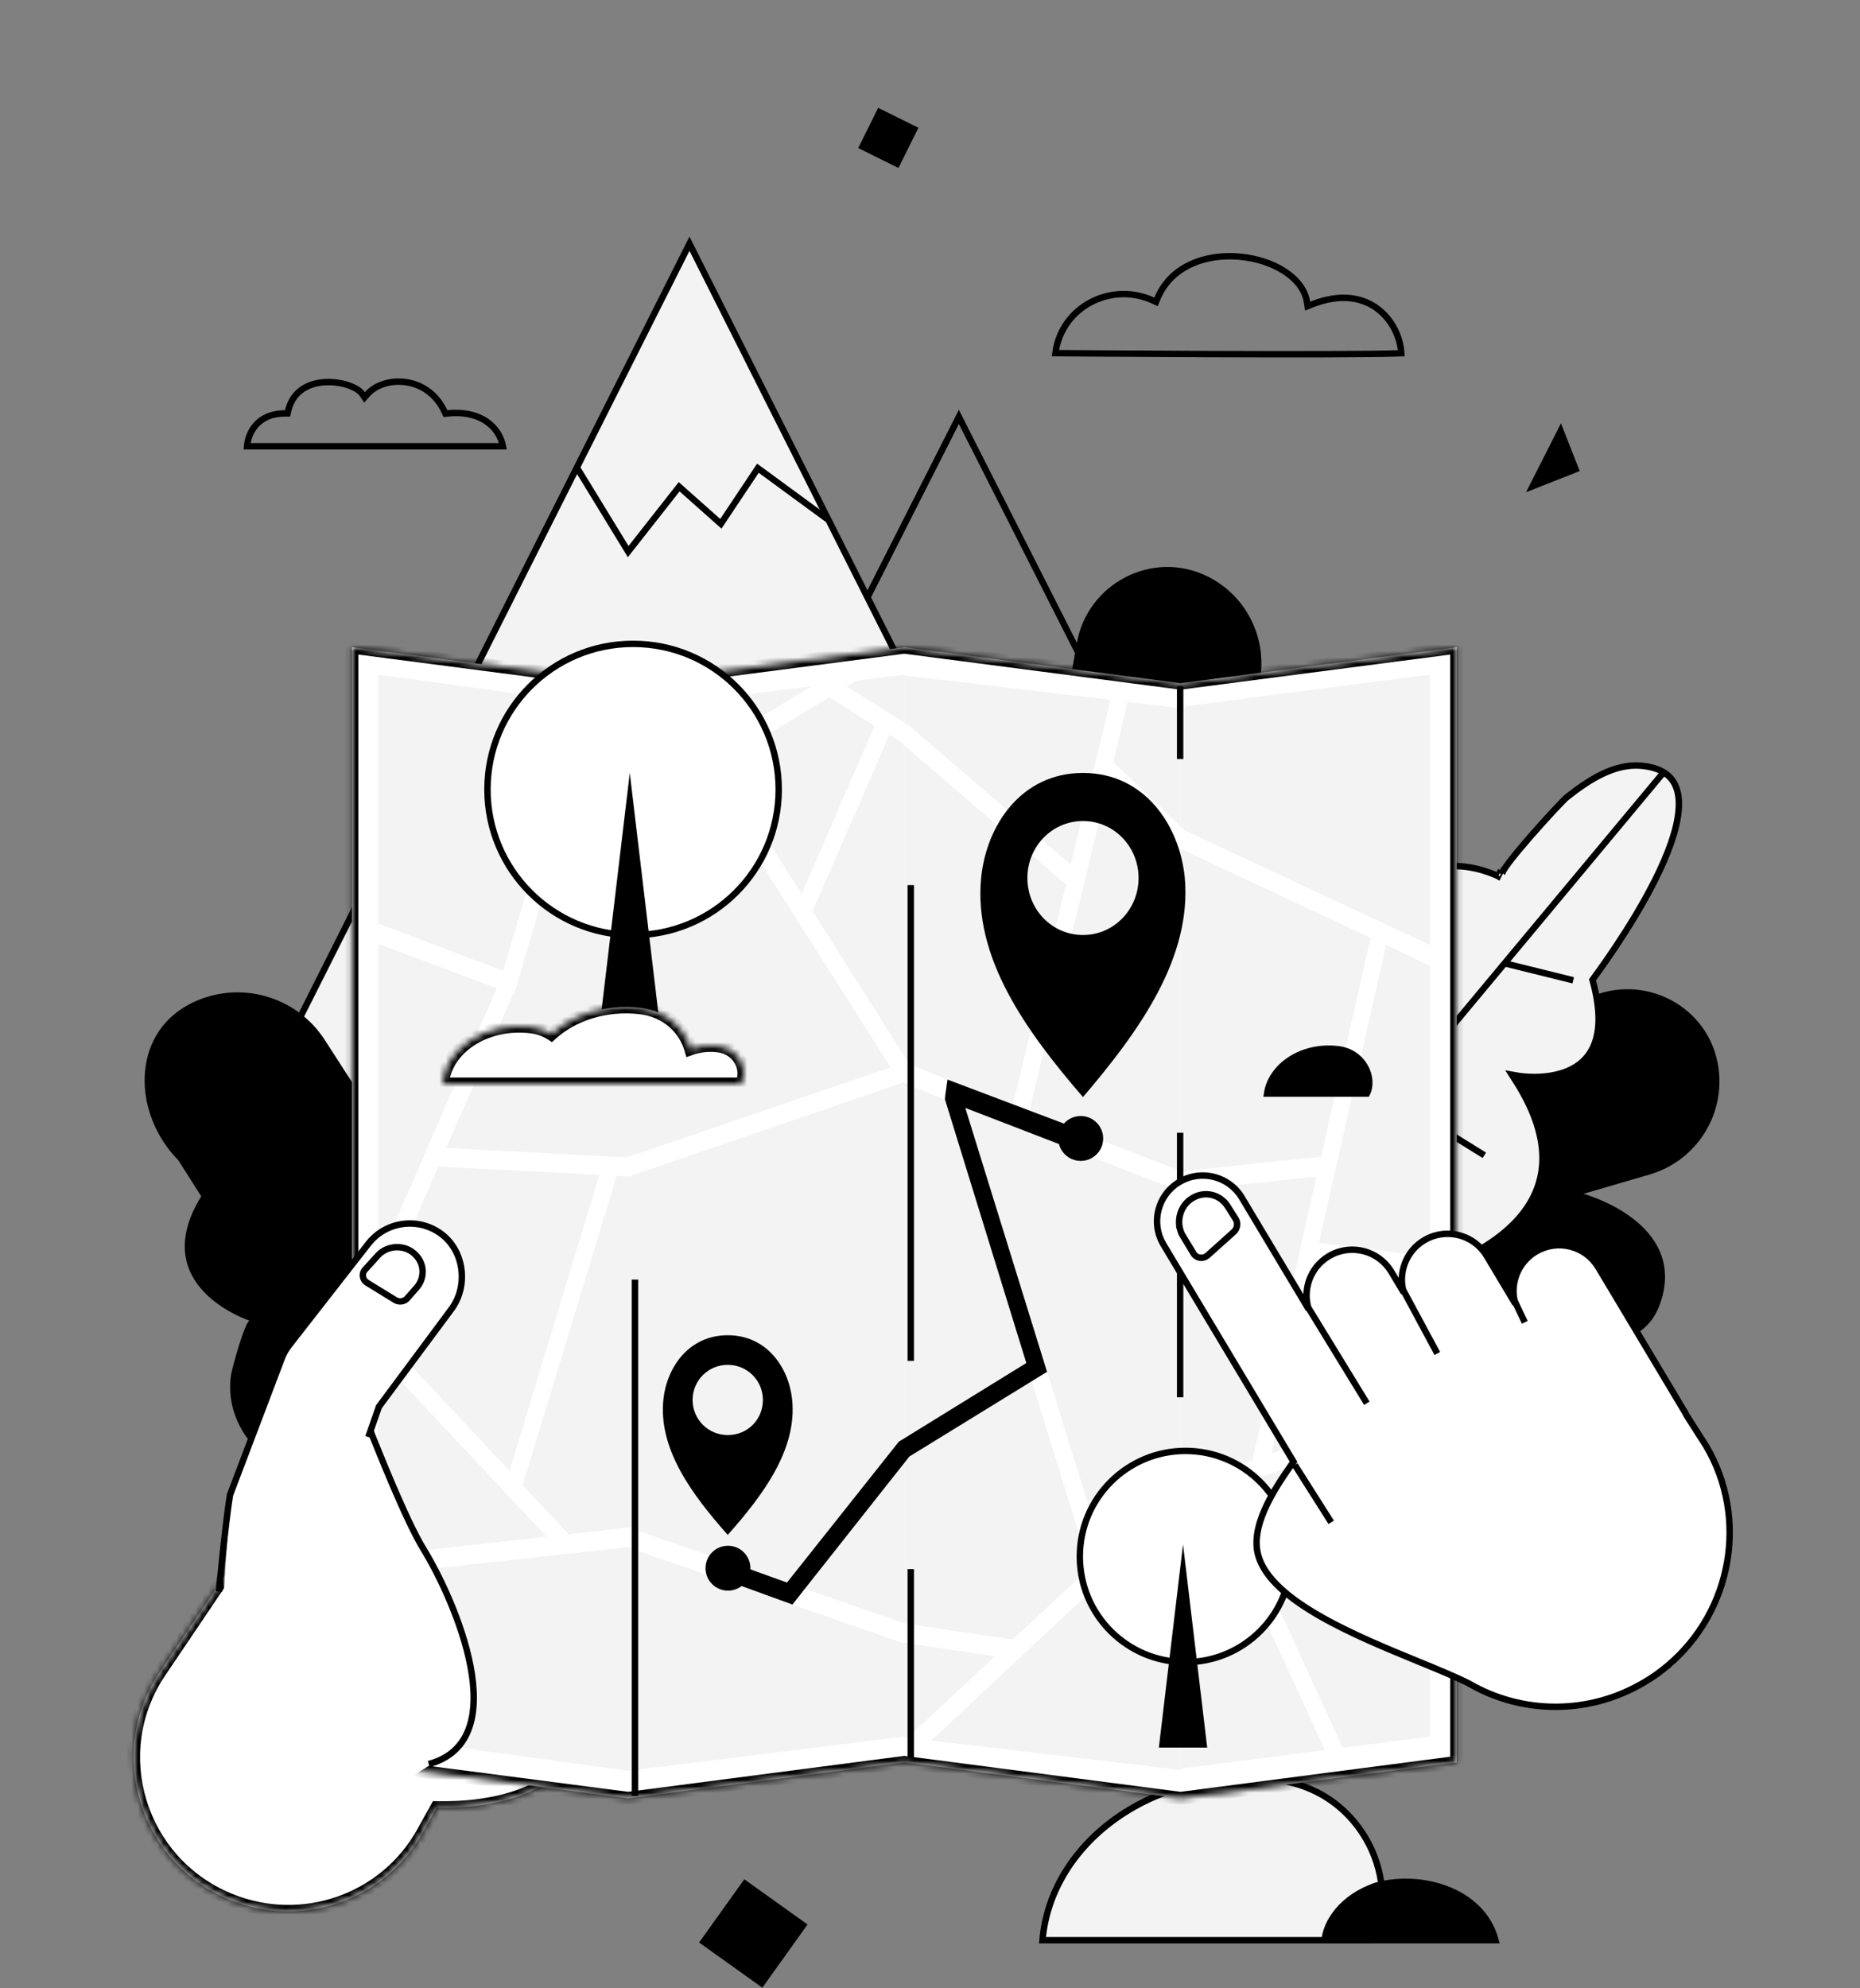 <svg width="290" height="310" viewBox="0 0 290 310" fill="none" xmlns="http://www.w3.org/2000/svg">
<rect x="0" y="0" width="290" height="310" fill="#808080" stroke="none"/>
<path d="M213.86 302.5C216.214 298.256 215.987 292.5 213.442 287.54C210.856 282.499 205.901 278.336 198.941 277.496C180.149 275.231 163.851 287.114 162.539 302.5H213.86Z" fill="#F3F3F3" stroke="black"/>
<path d="M214.644 293.979C209.167 295.81 206.785 299.75 206.525 302.5H233.17C232.168 298.771 229.46 296.209 226.092 294.772C222.54 293.257 218.286 293.011 214.644 293.979Z" fill="black" stroke="black"/>
<path d="M149.5 65L73 216H226L149.5 65Z" stroke="black"/>
<path d="M107.5 38L31 190H184L107.5 38Z" fill="#F3F3F3" stroke="black"/>
<path d="M90 73L97.944 86L105.889 75.889L112.389 81.667L118.167 73L129 80.944" stroke="black"/>
<path d="M189.669 170.348C190.231 169.311 190.819 168.301 191.434 167.318C196.114 160.17 205.192 151.896 214.349 156.145C215.014 156.441 221.48 160.439 221.079 160.997C221.079 160.997 230.142 147.793 240.481 159.375L247.017 155.913C255.421 151.446 265.882 156.26 267.779 165.595C267.806 165.728 267.832 165.861 267.858 165.995C269.2 173.648 264.52 181.062 257.054 183.162L246.896 186.129C246.896 186.129 263.113 190.542 258.901 203.074C254.663 215.58 235.902 204.761 235.902 204.761C235.902 204.761 244.561 216.789 229.415 221.627C222.322 223.888 213.567 219.027 207.819 215.378C199.731 210.227 192.073 203 188.016 194.163C184.436 186.446 185.869 177.633 189.669 170.348Z" fill="black"/>
<path d="M144.035 154.42C143.562 153.34 143.127 152.255 142.729 151.165C139.965 143.082 139.014 130.835 147.993 126.222C148.636 125.879 155.763 123.234 155.957 123.893C155.957 123.893 151.108 108.63 166.599 107.589L167.883 100.305C169.522 90.93 179.748 85.635 188.279 89.874C188.4 89.935 188.522 89.996 188.643 90.057C195.505 93.701 198.479 101.949 195.549 109.129L191.648 118.967C191.648 118.967 205.094 108.884 212.394 119.907C219.656 130.935 199.592 139.089 199.592 139.089C199.592 139.089 214.403 139.648 208.913 154.57C206.339 161.555 197.124 165.476 190.714 167.769C181.68 170.985 171.273 172.586 161.808 170.357C153.521 168.44 147.447 161.894 144.035 154.42Z" fill="black"/>
<path d="M58.125 235.289C56.891 235.029 55.675 234.733 54.479 234.402C45.721 231.783 34.466 224.995 36.032 214.307C36.132 213.535 38.261 205.683 38.956 205.925C38.956 205.925 22.649 200.656 31.375 186.52L27.795 180.888C20.65 173.632 20.434 161.417 29.429 156.625C29.558 156.557 29.687 156.489 29.815 156.422C37.256 152.712 46.287 155.251 50.718 162.267L56.859 171.782C56.859 171.782 56.44 153.803 70.578 154.301C84.696 154.834 92.365 166.865 92.365 166.865C92.365 166.865 89.017 164.826 98.598 178.885C103.08 185.47 100.765 195.933 98.775 202.94C95.959 212.807 90.882 222.865 83.055 229.721C76.232 235.746 66.756 236.965 58.125 235.289Z" fill="black"/>
<path d="M234.241 136.073C234.241 136.073 234.242 136.072 234.242 136.072C234.25 136.038 234.283 135.947 234.373 135.785C234.544 135.475 234.848 135.032 235.258 134.486C236.074 133.401 237.263 131.978 238.519 130.533C239.774 129.091 241.09 127.635 242.158 126.486C243.238 125.325 244.031 124.515 244.265 124.322C247.759 121.563 251.677 119.024 255.883 119.385C257.835 119.562 259.188 120.123 260.094 120.929C260.995 121.731 261.504 122.82 261.687 124.153C262.058 126.858 261.073 130.464 259.417 134.284C256.12 141.891 250.331 149.98 248.433 152.568L248.29 152.763L248.353 152.995C249.58 157.515 249.425 160.647 248.577 162.812C247.735 164.962 246.182 166.225 244.455 166.961C242.717 167.702 240.813 167.903 239.325 167.913C238.584 167.918 237.954 167.876 237.511 167.833C237.29 167.811 237.116 167.789 236.998 167.773C236.939 167.765 236.894 167.758 236.865 167.754L236.832 167.748L236.825 167.747L236.824 167.747L236.824 167.747L236.824 167.747L235.708 167.555L236.318 168.509C239.476 173.453 240.621 177.63 240.481 181.14C240.341 184.644 238.917 187.542 236.831 189.93C232.726 194.631 226.092 197.319 221.842 198.634L188.685 167.556C189.133 157.985 195.539 153.098 201.969 150.582C205.209 149.313 208.433 148.659 210.852 148.323C212.06 148.154 213.064 148.066 213.764 148.019C214.114 147.996 214.388 147.984 214.574 147.977C214.667 147.973 214.737 147.971 214.784 147.97L214.837 147.969L214.849 147.969L214.852 147.969L214.853 147.969L214.853 147.969L215.271 147.964L215.34 147.551C216.134 142.801 217.689 139.79 219.525 137.921C221.355 136.056 223.506 135.284 225.58 135.084C227.662 134.883 229.662 135.261 231.151 135.696C231.894 135.913 232.504 136.142 232.927 136.317C233.138 136.404 233.302 136.478 233.413 136.529C233.468 136.554 233.509 136.574 233.537 136.587L233.566 136.602L233.572 136.605C233.575 136.606 233.577 136.607 233.58 136.609L234.026 135.713M234.241 136.073C234.243 136.062 234.246 136.028 234.236 135.981C234.215 135.89 234.15 135.777 234.026 135.713M234.241 136.073C234.241 136.076 234.241 136.077 234.241 136.077C234.241 136.077 234.241 136.075 234.241 136.073ZM234.026 135.713C234.026 135.713 234.025 135.713 234.025 135.713C234.026 135.713 234.026 135.713 233.8 136.159L234.026 135.713Z" fill="#F3F3F3" stroke="black"/>
<path d="M207.257 184.393L260.069 120.962L207.257 184.393Z" fill="white"/>
<path d="M259.396 120.398L206.577 183.832" stroke="black"/>
<path d="M217.237 172.405L230.935 180.875L217.237 172.405Z" fill="white"/>
<path d="M217.73 171.644L231.433 180.125" stroke="black"/>
<path d="M231.094 145.12L244.791 153.59L231.094 145.12Z" fill="white"/>
<path d="M234.507 150.17L245.289 152.84" stroke="black"/>
<path d="M226.593 161.189L226.656 147.539L226.593 161.189Z" fill="white"/>
<path d="M225.754 147.535L225.685 161.176" stroke="black"/>
<mask id="path-18-inside-1" fill="white">
<path fill-rule="evenodd" clip-rule="evenodd" d="M68.084 281.826L65.952 285.669C60.054 296.323 47.049 300.83 35.757 296.171C21.677 290.385 16.453 273.228 24.921 260.673L51.499 221.278L90.896 240.697L80.832 258.842C88.084 256.628 93.817 257.242 92.873 265.375C91.143 280.284 76.107 281.994 68.084 281.826Z"/>
</mask>
<path fill-rule="evenodd" clip-rule="evenodd" d="M68.084 281.826L65.952 285.669C60.054 296.323 47.049 300.83 35.757 296.171C21.677 290.385 16.453 273.228 24.921 260.673L51.499 221.278L90.896 240.697L80.832 258.842C88.084 256.628 93.817 257.242 92.873 265.375C91.143 280.284 76.107 281.994 68.084 281.826Z" fill="white"/>
<path d="M65.952 285.669L65.078 285.184L65.077 285.185L65.952 285.669ZM68.084 281.826L68.105 280.826L67.502 280.814L67.209 281.341L68.084 281.826ZM35.757 296.171L36.138 295.246L36.137 295.246L35.757 296.171ZM24.921 260.673L24.092 260.114L24.092 260.114L24.921 260.673ZM51.499 221.278L51.941 220.381L51.158 219.995L50.67 220.719L51.499 221.278ZM90.896 240.697L91.771 241.182L92.28 240.264L91.338 239.8L90.896 240.697ZM80.832 258.842L79.957 258.357L78.757 260.521L81.124 259.798L80.832 258.842ZM92.873 265.375L91.879 265.26L92.873 265.375ZM66.827 286.154L68.958 282.311L67.209 281.341L65.078 285.184L66.827 286.154ZM35.375 297.095C47.134 301.947 60.68 297.256 66.827 286.153L65.077 285.185C59.427 295.39 46.965 299.714 36.138 295.246L35.375 297.095ZM24.092 260.114C15.267 273.199 20.716 291.071 35.377 297.096L36.137 295.246C22.639 289.699 17.639 273.258 25.75 261.232L24.092 260.114ZM50.67 220.719L24.092 260.114L25.75 261.232L52.328 221.837L50.67 220.719ZM91.338 239.8L51.941 220.381L51.057 222.175L90.454 241.594L91.338 239.8ZM81.707 259.327L91.771 241.182L90.022 240.212L79.957 258.357L81.707 259.327ZM93.866 265.49C94.114 263.353 93.939 261.593 93.323 260.206C92.694 258.788 91.636 257.839 90.299 257.301C87.731 256.268 84.186 256.773 80.54 257.885L81.124 259.798C84.73 258.698 87.677 258.402 89.553 259.156C90.437 259.512 91.089 260.103 91.495 261.018C91.916 261.964 92.103 263.33 91.879 265.26L93.866 265.49ZM68.063 282.826C72.131 282.911 78.073 282.526 83.253 280.164C88.494 277.774 92.954 273.349 93.866 265.49L91.879 265.26C91.062 272.309 87.139 276.194 82.423 278.344C77.647 280.523 72.059 280.909 68.105 280.826L68.063 282.826Z" fill="black" mask="url(#path-18-inside-1)"/>
<mask id="path-20-inside-2" fill="white">
<path fill-rule="evenodd" clip-rule="evenodd" d="M54.873 100.914L97.933 106.521L140.993 100.914L184.054 106.521L227.114 100.914V274.769L184.054 280.375L140.993 274.769L97.933 280.375L97.933 280.375L54.873 274.769V100.914Z"/>
</mask>
<path fill-rule="evenodd" clip-rule="evenodd" d="M54.873 100.914L97.933 106.521L140.993 100.914L184.054 106.521L227.114 100.914V274.769L184.054 280.375L140.993 274.769L97.933 280.375L97.933 280.375L54.873 274.769V100.914Z" fill="white"/>
<path d="M97.933 106.521L97.804 107.512L97.933 107.529L98.062 107.512L97.933 106.521ZM54.873 100.914L55.002 99.923L53.873 99.776V100.914H54.873ZM140.993 100.914L141.123 99.923L140.993 99.906L140.864 99.923L140.993 100.914ZM184.054 106.521L183.925 107.512L184.054 107.529L184.183 107.512L184.054 106.521ZM227.114 100.914H228.114V99.776L226.985 99.923L227.114 100.914ZM227.114 274.769L227.243 275.761L228.114 275.648V274.769H227.114ZM184.054 280.375L183.925 281.367L184.054 281.384L184.183 281.367L184.054 280.375ZM140.993 274.769L141.123 273.778L140.993 273.761L140.864 273.778L140.993 274.769ZM97.933 280.375L97.804 279.384L97.796 279.385L97.787 279.386L97.933 280.375ZM97.933 280.375L97.804 281.367L97.942 281.385L98.08 281.365L97.933 280.375ZM54.873 274.769H53.873V275.648L54.744 275.761L54.873 274.769ZM98.062 105.529L55.002 99.923L54.744 101.906L97.804 107.512L98.062 105.529ZM98.062 107.512L141.123 101.906L140.864 99.923L97.804 105.529L98.062 107.512ZM140.864 101.906L183.925 107.512L184.183 105.529L141.123 99.923L140.864 101.906ZM184.183 107.512L227.243 101.906L226.985 99.923L183.925 105.529L184.183 107.512ZM226.114 100.914V274.769H228.114V100.914H226.114ZM226.985 273.778L183.925 279.384L184.183 281.367L227.243 275.761L226.985 273.778ZM184.183 279.384L141.123 273.778L140.864 275.761L183.925 281.367L184.183 279.384ZM140.864 273.778L97.804 279.384L98.062 281.367L141.123 275.761L140.864 273.778ZM97.787 279.386L97.787 279.386L98.08 281.365L98.08 281.365L97.787 279.386ZM54.744 275.761L97.804 281.367L98.062 279.384L55.002 273.778L54.744 275.761ZM53.873 100.914V274.769H55.873V100.914H53.873Z" fill="black" mask="url(#path-20-inside-2)"/>
<path d="M184.054 110.214L222.953 105.202V270.746L184.054 275.759V110.214Z" fill="#F3F3F3"/>
<path d="M97.934 110.544L140.994 105.202V270.746L97.934 276.088V110.544Z" fill="#F3F3F3"/>
<path d="M184.054 110.412L140.994 105.333V270.878L184.054 275.957V110.412Z" fill="#F3F3F3"/>
<path d="M97.933 110.544L58.968 105.202V270.746L97.933 276.088V110.544Z" fill="#F3F3F3"/>
<path d="M93.376 109.95L89.876 121.822L89.084 124.592L80.498 153.876L79.97 155.063L77.46 154.073L58.968 147.148V143.982L78.451 151.369L90.735 109.554L93.376 109.95Z" fill="white"/>
<path d="M133.597 106.125L132.012 107.048L129.304 108.697L112.133 119.052L109.756 120.503L98.066 127.56L97.934 127.494L89.084 124.592L87.829 124.196L88.622 121.36L89.876 121.822L97.802 124.394L97.934 124.262L126.597 106.982H126.663L129.503 106.653L131.022 106.455L133.597 106.125Z" fill="white"/>
<path d="M175.799 109.423L173.553 118.788L172.827 121.888L160.41 173.398L159.75 176.234L159.684 176.3L150.504 172.738L147.334 171.419L140.928 168.781L140.135 168.451L138.88 166.407L109.755 120.503L109.095 119.448L111.274 117.733L112.133 119.052L124.945 139.366L126.662 142.07L141.786 165.945L157.901 172.409L166.222 137.915L166.949 134.815L173.157 109.093L175.799 109.423Z" fill="white"/>
<path d="M168.204 135.936L166.619 138.244L166.222 137.915L140.994 116.216L140.267 115.556L138.682 114.567L136.371 113.182L129.304 108.697L128.644 108.301L129.502 106.653L131.021 106.455L132.012 107.048L140.994 112.654L141.786 113.182L166.949 134.815L168.204 135.936Z" fill="white"/>
<path d="M222.953 147.346V150.578L216.151 147.346L213.707 146.225L183.327 131.979L172.827 121.888L171.109 120.239L172.76 117.997L173.553 118.788L184.714 129.473L222.953 147.346Z" fill="white"/>
<path d="M197.725 228.931L195.149 228.206L213.972 144.972L216.481 145.697L197.725 228.931Z" fill="white"/>
<path d="M222.953 217.983V221.083L190.922 232.295L188.346 233.152L184.648 234.471L145.154 271.406L141.521 270.944L155.126 258.215L157.9 255.643L169.92 244.431L172.034 242.452L183.393 231.833L195.281 227.678L198.187 226.623L222.953 217.983Z" fill="white"/>
<path d="M183.856 185.665L158.363 175.772L159.222 173.002L184.186 182.632L206.905 180.257L207.169 183.225L183.856 185.665Z" fill="white"/>
<path d="M126.332 142.861L124.021 141.608L136.899 111.929L139.277 113.182L126.332 142.861Z" fill="white"/>
<path d="M158.429 255.775L158.099 258.677L155.127 258.215L140.465 256.038L97.801 241.199L58.968 245.486V242.518L85.253 239.616L88.687 239.22L98.066 238.165L98.33 238.297L122.7 246.739L125.473 247.728L140.994 253.136L157.901 255.643L158.429 255.775Z" fill="white"/>
<path d="M68.346 181.84L58.968 203.341V196.614L77.46 154.073L78.12 152.556L80.498 153.876L79.97 155.063L69.601 178.938L68.346 181.84Z" fill="white"/>
<path d="M89.15 239.682L87.3 241.792L85.253 239.616L58.968 211.585V207.496L79.441 229.327L81.489 231.569L88.687 239.22L89.15 239.682Z" fill="white"/>
<path d="M98.065 183.423L67.487 181.84L67.553 178.872L97.735 180.455L140.597 165.813L141.39 168.583L98.065 183.423Z" fill="white"/>
<path d="M81.224 232.427L78.78 231.504L94.102 181.049L96.546 182.038L81.224 232.427Z" fill="white"/>
<path d="M222.954 195.954V198.922L204.99 196.68L203.867 196.548L204.131 193.646L205.65 193.778L222.954 195.954Z" fill="white"/>
<path d="M170.185 245.42L147.136 170.76L149.579 169.77L172.695 244.43L170.185 245.42Z" fill="white"/>
<path d="M124.087 249.443L122.105 247.464L140.135 224.776L161.005 211.915L162.26 214.487L141.786 227.085L124.087 249.443Z" fill="white"/>
<path d="M175.799 109.423L173.553 118.788L172.827 121.888L160.41 173.398L159.75 176.234L159.684 176.3L150.504 172.738L147.334 171.419L140.928 168.781L140.135 168.451L138.88 166.407L109.755 120.503L109.095 119.448L111.274 117.733L112.133 119.052L124.945 139.366L126.662 142.07L141.786 165.945L157.901 172.409L166.222 137.915L166.949 134.815L173.157 109.093L175.799 109.423Z" fill="white"/>
<path d="M183.856 185.665L158.363 175.772L159.222 173.002L184.186 182.632L206.905 180.257L207.169 183.225L183.856 185.665Z" fill="white"/>
<path d="M158.429 255.775L158.099 258.677L155.127 258.215L140.465 256.038L123.558 250.168L106.387 244.167L97.801 241.199L58.968 245.486V242.518L85.253 239.616L88.687 239.22L98.066 238.165L98.33 238.297L106.387 241.067L122.7 246.739L125.407 247.728H125.473L141.06 253.136L157.901 255.643L158.429 255.775Z" fill="white"/>
<path d="M172.695 244.43L170.185 245.42L160.873 215.345L160.014 212.509L147.334 171.419L147.136 170.76L147.4 170.628L149.579 169.77L150.504 172.738L163.25 213.894L172.695 244.43Z" fill="white"/>
<path d="M162.26 214.487L160.873 215.345L141.786 227.085L125.474 247.728L124.087 249.443L122.105 247.464L122.7 246.739L140.135 224.776L160.014 212.509L161.005 211.915L162.26 214.487Z" fill="white"/>
<path d="M209.349 272.527L206.575 272.857L188.347 233.152L187.885 232.097L190.196 230.712L190.923 232.295L209.349 272.527Z" fill="white"/>
<path d="M108.962 171.881L131.351 164.23L116.689 141.147L104.405 145.302L108.962 171.881Z" fill="#F3F3F3"/>
<path d="M190.263 175.575L203.075 174.189L208.887 148.797L195.15 142.4L190.263 175.575Z" fill="#F3F3F3"/>
<path d="M222.953 140.025L194.225 127.23V108.895L222.953 105.202V140.025Z" fill="#F3F3F3"/>
<path d="M101.302 130L108.434 125.713L114.907 135.804L103.481 139.761L101.302 130Z" fill="#F3F3F3"/>
<path d="M148.061 229.393L159.75 222.204L165.958 242.452L157.637 250.235L148.061 248.784V229.393Z" fill="#F3F3F3"/>
<path d="M147.334 111.467V106.059L170.515 108.829L165.958 127.56L147.334 111.467Z" fill="#F3F3F3"/>
<path d="M63.326 204.33L78.252 220.159L87.828 188.37L70.591 187.512L63.326 204.33Z" fill="#F3F3F3"/>
<path d="M63.062 140.487V114.633L84.13 117.667L76.007 145.368L63.062 140.487Z" fill="#F3F3F3"/>
<path d="M63.062 111.467L84.13 114.501L85.781 108.895L63.062 105.729V111.467Z" fill="#F3F3F3"/>
<path d="M102.293 271.736V247.53L117.747 252.939V269.823L102.293 271.736Z" fill="#F3F3F3"/>
<path d="M62.27 249.377L74.224 248.058V269.295L62.27 267.646V249.377Z" fill="#F3F3F3"/>
<path d="M213.113 267.119L199.772 237.967L222.954 229.855V265.866L213.113 267.119Z" fill="#F3F3F3"/>
<path d="M180.554 175.443V160.735L167.213 156.118L164.043 169.243L180.554 175.443Z" fill="#F3F3F3"/>
<path d="M150.504 172.739L163.251 213.894L162.26 214.487L160.873 215.345L141.787 227.085L125.474 247.728L123.559 250.169L111.6 245.83V242.73L122.7 246.739L140.135 224.776L160.015 212.509L147.334 171.419L147.4 170.628L147.73 168.32L168.841 176.3V179.815L150.504 172.739Z" fill="black"/>
<path d="M184.72 136.786C183.885 128.648 178.456 120.511 168.851 120.511C159.245 120.511 153.816 128.648 152.981 136.786C151.728 149.313 159.976 160.77 168.851 171.049C177.621 160.77 185.868 149.313 184.72 136.786ZM168.851 145.78C164.048 145.78 160.185 141.818 160.185 136.893C160.185 131.967 164.048 128.006 168.851 128.006C173.653 128.006 177.516 131.967 177.516 136.893C177.516 141.818 173.653 145.78 168.851 145.78Z" fill="black"/>
<path d="M123.505 218.203C122.977 213.191 119.542 208.178 113.466 208.178C107.39 208.178 103.956 213.191 103.428 218.203C102.635 225.92 107.853 232.977 113.466 239.309C119.08 232.977 124.297 225.92 123.505 218.203ZM113.466 223.744C110.428 223.744 107.985 221.303 107.985 218.269C107.985 215.236 110.428 212.795 113.466 212.795C116.504 212.795 118.948 215.236 118.948 218.269C118.948 221.303 116.57 223.744 113.466 223.744Z" fill="black"/>
<path d="M43.009 244.64C46.895 245.074 50.709 242.817 52.087 238.984L58.829 220.08L70.864 204.314C73.75 200.539 73.025 195.144 69.226 192.266C65.441 189.387 60.033 190.111 57.147 193.9L44.314 210.722C43.778 211.43 43.343 212.211 43.053 213.05L35.861 233.213C34.266 237.682 36.6 242.6 41.095 244.191C41.719 244.423 42.371 244.567 43.009 244.64Z" fill="white"/>
<path d="M57.349 220C56.281 220.766 57.649 222.637 57.905 223.545C59.815 230.209 64.574 238.745 67.98 244.701C70.886 249.791 73.366 255.69 73.907 261.617C74.648 269.543 70.901 273.088 64.446 276.775L60.584 281L37.443 280.107L35.562 272.28C33.795 264.921 33.524 257.292 34.764 249.834L35.762 235.697C35.762 235.711 57.349 220 57.349 220Z" fill="white"/>
<path d="M65.855 197.742L65.855 197.742L65.856 197.749C65.888 197.958 65.899 198.166 65.888 198.374L65.888 198.374L65.888 198.387C65.865 199.262 65.535 200.107 64.937 200.784L64.936 200.785L63.497 202.421L63.497 202.422C63.186 202.776 62.702 202.951 62.231 202.897C62.001 202.868 61.8 202.803 61.624 202.692L61.624 202.692L61.619 202.689L60.493 201.998L60.493 201.998L57.245 200.001C57.167 199.95 57.093 199.889 56.994 199.804C56.776 199.609 56.631 199.331 56.584 199.03C56.54 198.713 56.601 198.403 56.766 198.135C56.821 198.062 56.866 198.002 56.916 197.944L56.963 197.898L56.975 197.887L56.986 197.875L58.9 195.766L58.9 195.766L58.907 195.757C59.133 195.497 59.407 195.273 59.698 195.089L59.698 195.089L59.704 195.085C60.176 194.776 60.721 194.581 61.284 194.494L61.285 194.493C61.828 194.408 62.387 194.439 62.929 194.57C63.318 194.665 63.706 194.834 64.08 195.064C64.564 195.381 64.974 195.782 65.27 196.227C65.57 196.679 65.778 197.203 65.855 197.742Z" fill="white" stroke="black"/>
<path d="M57.79 223.19C58.829 225.745 63.249 237.01 66.099 241.644C70.707 249.136 80.584 271.359 66.838 275.038" stroke="black"/>
<path d="M57.433 224.05L59.081 219.32L70.263 204.267C73.028 200.714 72.481 195.231 68.91 192.466C65.338 189.715 60.211 190.357 57.433 193.91L45.095 209.727C44.571 210.395 44.161 211.135 43.881 211.92L35.857 233.082C35.114 237.693 34.137 248.135 34.137 248.135" stroke="black"/>
<path d="M99 107V155.399M99 280L99 199.5" stroke="black"/>
<path d="M184 107V118.344M184 272V229.203M184 176.609V217.859" stroke="black"/>
<path d="M142 138V212.182M142 274V244.636" stroke="black"/>
<circle cx="168.5" cy="177.5" r="3.5" fill="black"/>
<circle cx="113.5" cy="244.5" r="3.5" fill="black"/>
<circle cx="98.707" cy="123.089" r="22.706" fill="white" stroke="black"/>
<path d="M98.191 120.511L93.034 163.829H103.348L98.191 120.511Z" fill="black"/>
<circle cx="184.827" cy="242.68" r="16.468" fill="white" stroke="black"/>
<path d="M184.45 240.795L180.68 272.468H188.221L184.45 240.795Z" fill="black"/>
<path d="M266.599 231.932L230.371 262.665L207.221 247.797L209.073 243.457L213.328 233.488L214.125 231.629L225.403 226.343L238.17 220.359L240.379 219.323L253.175 218.088L260.438 217.392C264.103 220.55 266.564 227.262 266.599 231.932Z" fill="white"/>
<path fill-rule="evenodd" clip-rule="evenodd" d="M201.681 227.911C198.19 232.748 194.922 238.222 196.197 242.574C198.251 249.656 211.372 255.038 221.169 259.056C224.288 260.336 227.07 261.477 229.051 262.49C237.224 267.248 247.733 267.479 256.484 262.214C257.78 261.456 258.975 260.578 260.103 259.622C269.972 251.25 272.711 236.762 265.975 225.391L263.016 220.762C262.926 220.576 262.828 220.392 262.72 220.211L249.197 197.596C247.179 194.226 242.808 193.142 239.441 195.159C236.592 196.869 235.368 200.249 236.262 203.282L231.797 195.814C229.778 192.444 225.407 191.36 222.041 193.378C219.179 195.095 217.956 198.497 218.874 201.54L216.933 198.294C214.914 194.924 210.543 193.84 207.177 195.857C204.279 197.597 203.061 201.064 204.046 204.136L193.621 186.728C191.602 183.358 187.231 182.274 183.865 184.291C180.488 186.318 179.394 190.69 181.403 194.049L201.681 227.911Z" fill="white"/>
<path d="M196.197 242.574L196.677 242.435L196.677 242.433L196.197 242.574ZM201.681 227.911L202.086 228.203L202.279 227.936L202.11 227.654L201.681 227.911ZM221.169 259.056L221.359 258.594L221.169 259.056ZM229.051 262.49L229.302 262.058L229.291 262.051L229.279 262.045L229.051 262.49ZM256.484 262.214L256.231 261.782L256.226 261.785L256.484 262.214ZM265.975 225.391L266.405 225.136L266.401 225.129L266.396 225.121L265.975 225.391ZM263.016 220.762L262.566 220.979L262.579 221.006L262.595 221.031L263.016 220.762ZM262.72 220.211L263.15 219.956L263.149 219.955L262.72 220.211ZM249.197 197.596L249.627 197.339L249.626 197.339L249.197 197.596ZM239.441 195.159L239.184 194.731L239.184 194.731L239.441 195.159ZM236.262 203.282L235.833 203.539L236.742 203.141L236.262 203.282ZM231.797 195.814L232.226 195.558L232.226 195.557L231.797 195.814ZM222.041 193.378L221.784 192.949L221.784 192.949L222.041 193.378ZM218.874 201.54L218.444 201.797L219.352 201.396L218.874 201.54ZM216.933 198.294L217.362 198.037L217.362 198.037L216.933 198.294ZM207.177 195.857L206.92 195.429L206.92 195.429L207.177 195.857ZM204.046 204.136L203.617 204.393L204.522 203.983L204.046 204.136ZM193.621 186.728L194.05 186.471L194.05 186.471L193.621 186.728ZM183.865 184.291L183.608 183.863L183.608 183.863L183.865 184.291ZM181.403 194.049L180.974 194.306L180.974 194.306L181.403 194.049ZM196.677 242.433C196.087 240.422 196.535 238.097 197.61 235.624C198.682 233.157 200.346 230.615 202.086 228.203L201.276 227.618C199.525 230.044 197.809 232.657 196.693 235.225C195.58 237.786 195.031 240.374 195.717 242.715L196.677 242.433ZM221.359 258.594C216.453 256.582 210.756 254.244 206.028 251.53C203.665 250.174 201.562 248.734 199.929 247.207C198.293 245.677 197.156 244.087 196.677 242.435L195.717 242.713C196.265 244.602 197.538 246.34 199.246 247.937C200.957 249.537 203.131 251.021 205.53 252.398C210.326 255.15 216.087 257.512 220.979 259.519L221.359 258.594ZM229.279 262.045C227.274 261.02 224.469 259.87 221.359 258.594L220.979 259.519C224.106 260.801 226.865 261.933 228.823 262.935L229.279 262.045ZM228.799 262.922C237.126 267.769 247.83 268.004 256.742 262.642L256.226 261.785C247.635 266.954 237.322 266.726 229.302 262.058L228.799 262.922ZM256.736 262.645C258.062 261.87 259.281 260.975 260.427 260.003L259.78 259.24C258.67 260.182 257.498 261.041 256.231 261.782L256.736 262.645ZM260.427 260.003C270.475 251.479 273.27 236.723 266.405 225.136L265.545 225.646C272.153 236.8 269.468 251.022 259.78 259.24L260.427 260.003ZM266.396 225.121L263.437 220.492L262.595 221.031L265.553 225.66L266.396 225.121ZM263.466 220.544C263.37 220.345 263.265 220.149 263.15 219.956L262.29 220.467C262.39 220.635 262.482 220.806 262.566 220.979L263.466 220.544ZM263.149 219.955L249.627 197.339L248.768 197.852L262.291 220.468L263.149 219.955ZM249.626 197.339C247.465 193.731 242.786 192.572 239.184 194.731L239.699 195.588C242.829 193.712 246.892 194.721 248.769 197.853L249.626 197.339ZM239.184 194.731C236.135 196.56 234.825 200.177 235.783 203.423L236.742 203.141C235.91 200.321 237.049 197.178 239.699 195.588L239.184 194.731ZM236.691 203.025L232.226 195.558L231.368 196.071L235.833 203.539L236.691 203.025ZM232.226 195.557C230.064 191.949 225.386 190.79 221.784 192.949L222.298 193.807C225.428 191.931 229.492 192.939 231.368 196.071L232.226 195.557ZM221.784 192.949C218.721 194.787 217.413 198.427 218.395 201.685L219.352 201.396C218.5 198.568 219.637 195.404 222.298 193.807L221.784 192.949ZM219.303 201.284L217.362 198.037L216.504 198.55L218.444 201.797L219.303 201.284ZM217.362 198.037C215.2 194.429 210.522 193.27 206.92 195.429L207.434 196.286C210.564 194.41 214.628 195.419 216.504 198.551L217.362 198.037ZM206.92 195.429C203.818 197.29 202.516 201 203.569 204.288L204.522 203.983C203.607 201.128 204.739 197.903 207.434 196.286L206.92 195.429ZM204.475 203.879L194.05 186.471L193.192 186.985L203.617 204.393L204.475 203.879ZM194.05 186.471C191.888 182.863 187.21 181.704 183.608 183.863L184.122 184.72C187.252 182.844 191.316 183.853 193.192 186.985L194.05 186.471ZM183.608 183.863C179.995 186.031 178.822 190.709 180.974 194.306L181.833 193.793C179.965 190.671 180.981 186.605 184.122 184.72L183.608 183.863ZM180.974 194.306L201.252 228.168L202.11 227.654L181.832 193.793L180.974 194.306Z" fill="black"/>
<path d="M188.587 186.233L188.587 186.233L188.594 186.233C188.818 186.264 189.034 186.316 189.244 186.39L189.244 186.39L189.257 186.394C190.145 186.682 190.91 187.276 191.42 188.094L191.421 188.095L192.65 190.049L192.65 190.049C192.922 190.48 192.955 191.035 192.755 191.505C192.655 191.733 192.525 191.921 192.356 192.07L192.356 192.07L192.351 192.074L191.311 193.01L191.311 193.01L188.305 195.707C188.229 195.773 188.142 195.831 188.026 195.906C187.756 196.072 187.423 196.138 187.096 196.093C186.754 196.043 186.452 195.883 186.224 195.629C186.165 195.55 186.117 195.486 186.072 195.416L186.039 195.352L186.032 195.338L186.023 195.324L184.457 192.746L184.457 192.745L184.451 192.736C184.253 192.426 184.107 192.078 184.006 191.724L184.007 191.724L184.005 191.717C183.832 191.14 183.797 190.524 183.879 189.922L183.879 189.921C183.955 189.34 184.157 188.778 184.455 188.264C184.67 187.894 184.961 187.549 185.309 187.236C185.78 186.838 186.314 186.539 186.86 186.371C187.412 186.202 188.012 186.147 188.587 186.233Z" fill="white" stroke="black"/>
<path d="M203.953 203.831L213.106 218.783" stroke="black"/>
<path d="M201.882 228.402L207.555 237.351" stroke="black"/>
<path d="M218.767 201.119L224.097 211.027" stroke="black"/>
<path d="M235.884 202.258L237.733 206.164" stroke="black"/>
<g clip-path="url(#clip0)">
<path d="M125.906 300.047L116.047 293L109 302.859L118.859 309.906L125.906 300.047Z" fill="black"/>
</g>
<mask id="path-88-inside-3" fill="white">
<path fill-rule="evenodd" clip-rule="evenodd" d="M99.816 157.128C104.05 157.612 106.787 160.46 107.68 163.526C108.953 163.074 110.399 162.892 111.908 163.064C115.347 163.457 116.811 166.97 115.556 169H107.111H103H88.316H82H69C69.37 163.521 75.587 159.303 82.705 160.096C83.969 160.237 85.059 160.645 85.96 161.226C89.284 158.213 94.345 156.503 99.816 157.128Z"/>
</mask>
<path fill-rule="evenodd" clip-rule="evenodd" d="M99.816 157.128C104.05 157.612 106.787 160.46 107.68 163.526C108.953 163.074 110.399 162.892 111.908 163.064C115.347 163.457 116.811 166.97 115.556 169H107.111H103H88.316H82H69C69.37 163.521 75.587 159.303 82.705 160.096C83.969 160.237 85.059 160.645 85.96 161.226C89.284 158.213 94.345 156.503 99.816 157.128Z" fill="white"/>
<path d="M107.68 163.526L106.72 163.806L107.016 164.822L108.014 164.468L107.68 163.526ZM99.816 157.128L99.93 156.135V156.135L99.816 157.128ZM111.908 163.064L112.022 162.071H112.022L111.908 163.064ZM115.556 169V170H116.113L116.406 169.526L115.556 169ZM69 169L68.002 168.933L67.93 170H69V169ZM82.705 160.096L82.816 159.102H82.816L82.705 160.096ZM85.96 161.226L85.419 162.066L86.064 162.482L86.632 161.967L85.96 161.226ZM108.64 163.246C107.642 159.82 104.589 156.667 99.93 156.135L99.703 158.122C103.51 158.557 105.932 161.101 106.72 163.806L108.64 163.246ZM108.014 164.468C109.143 164.068 110.436 163.902 111.795 164.058L112.022 162.071C110.362 161.881 108.763 162.081 107.346 162.583L108.014 164.468ZM111.795 164.058C114.616 164.38 115.518 167.16 114.705 168.474L116.406 169.526C118.105 166.78 116.077 162.534 112.022 162.071L111.795 164.058ZM115.556 168H107.111V170H115.556V168ZM107.111 168H103V170H107.111V168ZM88.316 170H103V168H88.316V170ZM82 170H88.316V168H82V170ZM69 170H82V168H69V170ZM82.816 159.102C75.361 158.271 68.425 162.679 68.002 168.933L69.998 169.067C70.316 164.362 75.812 160.334 82.594 161.09L82.816 159.102ZM86.502 160.385C85.469 159.719 84.231 159.26 82.816 159.102L82.594 161.09C83.707 161.214 84.649 161.57 85.419 162.066L86.502 160.385ZM99.93 156.135C94.192 155.479 88.839 157.266 85.289 160.485L86.632 161.967C89.728 159.16 94.498 157.527 99.703 158.122L99.93 156.135Z" fill="black" mask="url(#path-88-inside-3)"/>
<path d="M213.123 170.5C214.311 168.099 212.629 164.053 208.591 163.582C202.966 162.926 198.184 166.25 197.555 170.5H213.123Z" fill="black" stroke="black"/>
<path d="M179.764 46.849C173.184 43.858 165.471 47.88 164.554 55.061C164.901 55.063 165.407 55.067 166.051 55.072C167.36 55.082 169.237 55.096 171.514 55.111C176.069 55.142 182.222 55.179 188.615 55.203C200.916 55.25 214.081 55.252 218.486 55.079C218.343 52.672 217.131 49.98 214.926 48.252C212.602 46.432 209.113 45.635 204.459 47.497L203.875 47.731L203.779 47.109C203.488 45.214 202.205 43.564 200.292 42.315C198.382 41.067 195.885 40.25 193.277 40.016C188.037 39.547 182.555 41.431 180.433 46.584L180.236 47.063L179.764 46.849Z" stroke="black"/>
<path d="M38.521 69.581H78.419C78.115 68.039 77.257 66.706 75.94 65.776C74.465 64.735 72.384 64.18 69.808 64.453L69.453 64.49L69.302 64.167C67.972 61.317 65.612 59.907 63.254 59.577C60.873 59.243 58.542 60.015 57.268 61.471L56.838 61.962L56.476 61.419C56.165 60.952 55.412 60.446 54.331 60.076C53.272 59.713 51.98 59.509 50.69 59.581C49.399 59.653 48.138 59.998 47.115 60.705C46.101 61.406 45.292 62.48 44.918 64.07L44.827 64.456H44.431C42.26 64.456 40.794 65.239 39.864 66.306C39.044 67.248 38.617 68.439 38.521 69.581Z" stroke="black"/>
<g clip-path="url(#clip1)">
<path d="M243.374 66L237.931 76.742L246.305 73.444L243.374 66Z" fill="black"/>
</g>
<g clip-path="url(#clip2)">
<path d="M143.191 19.92L136.92 16.809L133.81 23.08L140.081 26.191L143.191 19.92Z" fill="black"/>
</g>
<defs>
<clipPath id="clip0">
<rect width="12.119" height="12.119" fill="white" transform="translate(116.047 293) rotate(35.556)"/>
</clipPath>
<clipPath id="clip1">
<rect width="9" height="8" fill="white" transform="translate(235 69.298) rotate(-21.496)"/>
</clipPath>
<clipPath id="clip2">
<rect width="7" height="7" fill="white" transform="translate(136.92 16.809) rotate(26.38)"/>
</clipPath>
</defs>
</svg>
